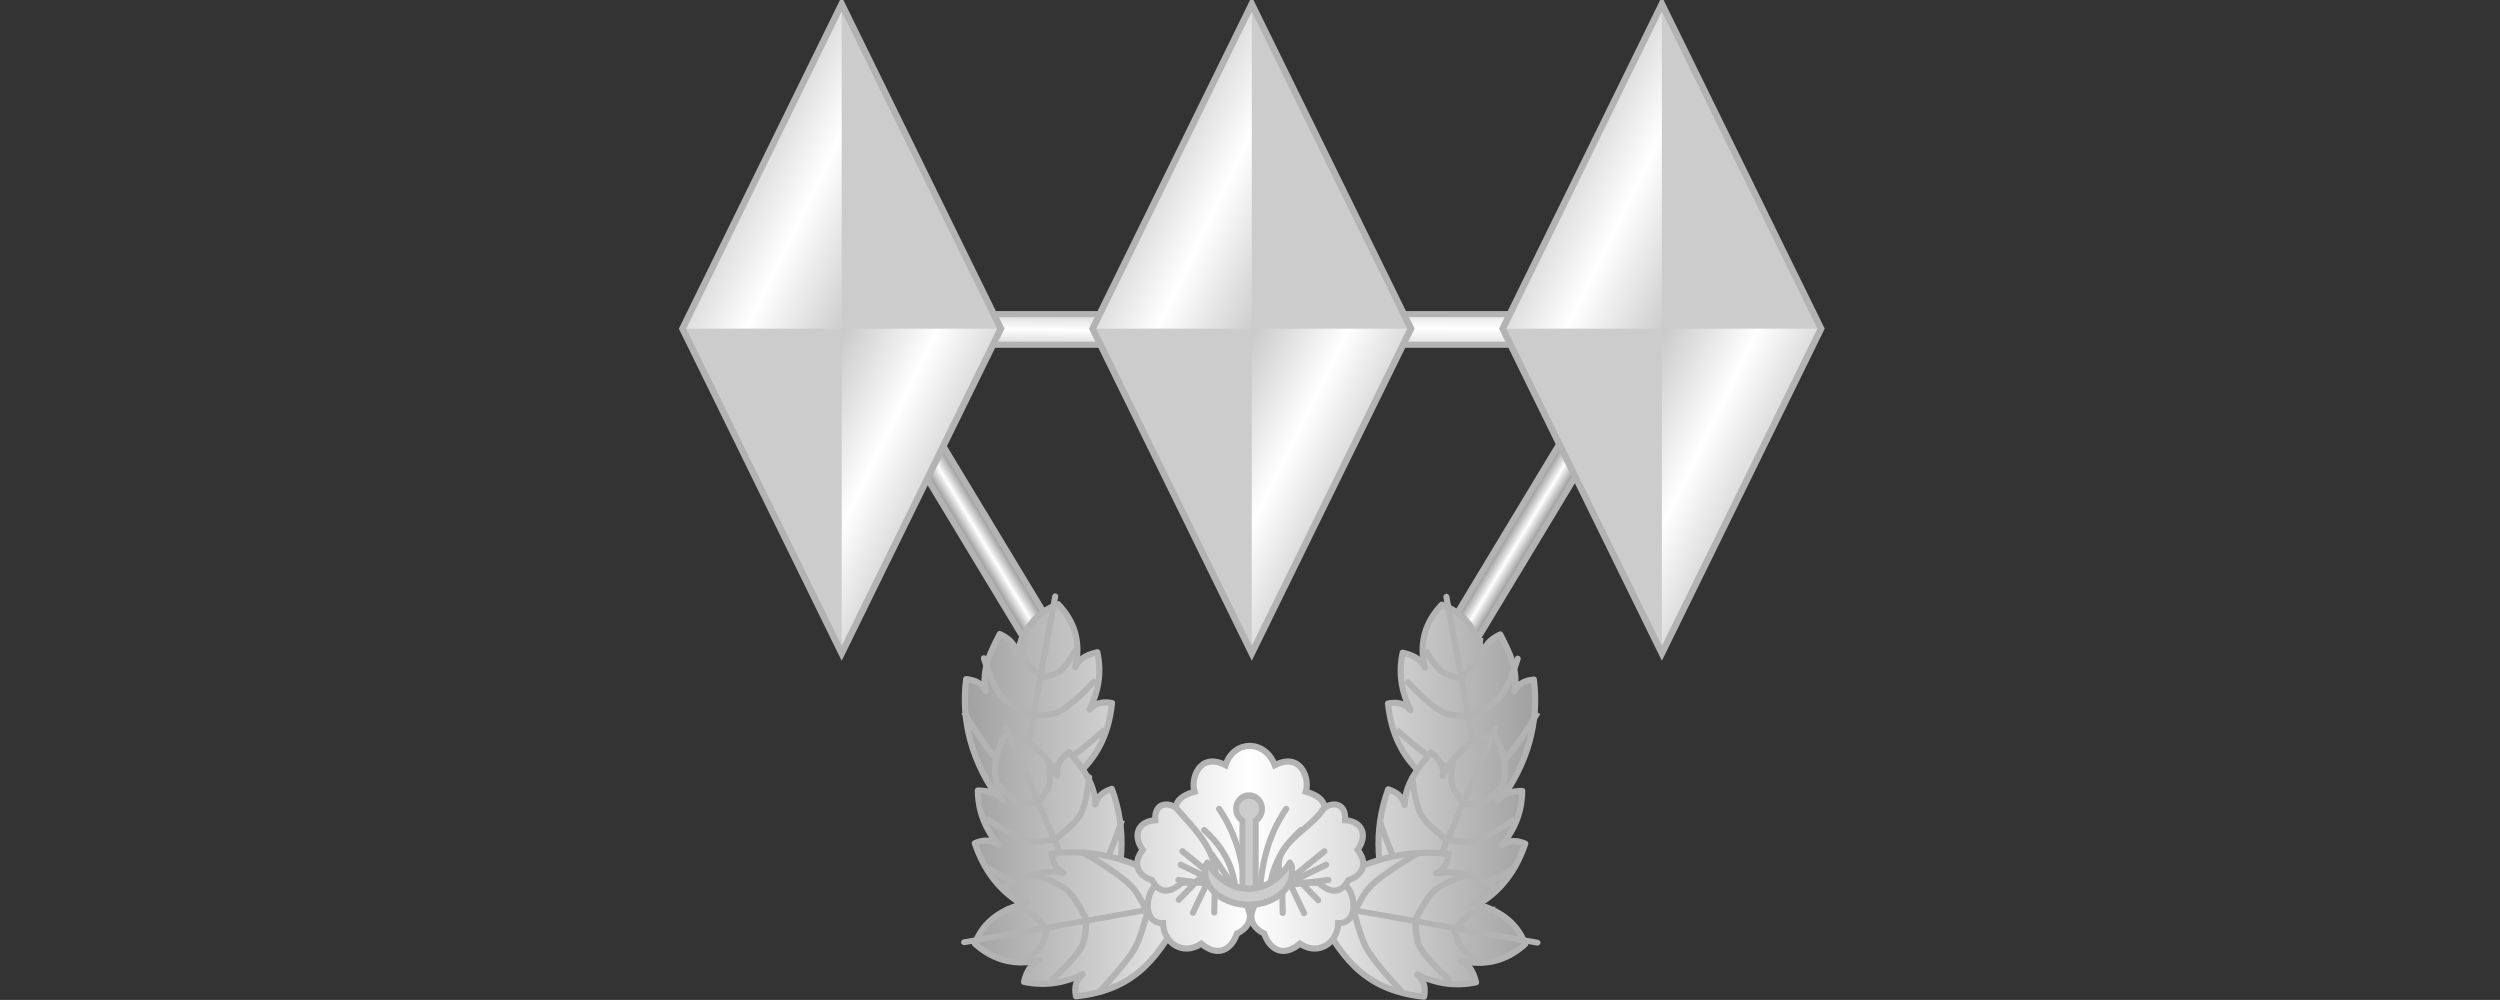 <?xml version="1.0" encoding="UTF-8" standalone="no"?>
<!-- Created with Inkscape (http://www.inkscape.org/) -->

<svg
   xmlns:dc="http://purl.org/dc/elements/1.1/"
   xmlns:cc="http://creativecommons.org/ns#"
   xmlns:rdf="http://www.w3.org/1999/02/22-rdf-syntax-ns#"
   xmlns:svg="http://www.w3.org/2000/svg"
   xmlns="http://www.w3.org/2000/svg"
   xmlns:xlink="http://www.w3.org/1999/xlink"
   xmlns:sodipodi="http://sodipodi.sourceforge.net/DTD/sodipodi-0.dtd"
   xmlns:inkscape="http://www.inkscape.org/namespaces/inkscape"
   width="108.064mm"
   height="43.222mm"
   viewBox="0 0 108.064 43.222"
   version="1.1"
   id="svg5946"
   sodipodi:docname="SouthKorea-Collar-OF-2.svg"
   inkscape:version="0.92.0 r15299">
  <rect x="0" y="0" width="108.064" height="43.222" fill="#333333" stroke="none"/>
  <defs
     id="defs5940">
    <linearGradient
       inkscape:collect="always"
       xlink:href="#linearGradient4116-4-3"
       id="linearGradient11091"
       gradientUnits="userSpaceOnUse"
       gradientTransform="translate(-0.532,-23.386)"
       x1="-262.153"
       y1="292.937"
       x2="-226.653"
       y2="292.842" />
    <linearGradient
       id="linearGradient4116-4-3">
      <stop
         id="stop4118-6-4"
         offset="0"
         style="stop-color: rgb(119, 119, 119); stop-opacity: 1;" />
      <stop
         id="stop4124-8-0"
         offset="0.5"
         style="stop-color: rgb(255, 255, 255); stop-opacity: 1;" />
      <stop
         id="stop4120-9-2"
         offset="1"
         style="stop-color: rgb(119, 119, 119); stop-opacity: 1;" />
    </linearGradient>
    <linearGradient
       inkscape:collect="always"
       xlink:href="#linearGradient4116-4-3"
       id="linearGradient7397"
       gradientUnits="userSpaceOnUse"
       gradientTransform="translate(-0.532,-23.386)"
       x1="-262.153"
       y1="292.937"
       x2="-226.653"
       y2="292.842" />
    <linearGradient
       inkscape:collect="always"
       xlink:href="#linearGradient4116-4-3"
       id="linearGradient7399"
       gradientUnits="userSpaceOnUse"
       gradientTransform="translate(-0.532,-23.386)"
       x1="-262.153"
       y1="292.937"
       x2="-226.653"
       y2="292.842" />
    <linearGradient
       inkscape:collect="always"
       xlink:href="#linearGradient4116-4-3"
       id="linearGradient7401"
       gradientUnits="userSpaceOnUse"
       gradientTransform="translate(-0.532,-23.386)"
       x1="-262.153"
       y1="292.937"
       x2="-226.653"
       y2="292.842" />
    <linearGradient
       inkscape:collect="always"
       xlink:href="#linearGradient4116-4-3"
       id="linearGradient7403"
       gradientUnits="userSpaceOnUse"
       gradientTransform="translate(-0.532,-23.386)"
       x1="-262.153"
       y1="292.937"
       x2="-226.653"
       y2="292.842" />
    <linearGradient
       inkscape:collect="always"
       xlink:href="#linearGradient4116-4-3"
       id="linearGradient7405"
       gradientUnits="userSpaceOnUse"
       gradientTransform="translate(-0.532,-23.386)"
       x1="-262.153"
       y1="292.937"
       x2="-226.653"
       y2="292.842" />
    <linearGradient
       inkscape:collect="always"
       xlink:href="#linearGradient4116-4-3"
       id="linearGradient7407"
       gradientUnits="userSpaceOnUse"
       gradientTransform="translate(-0.532,-23.386)"
       x1="-262.153"
       y1="292.937"
       x2="-226.653"
       y2="292.842" />
    <linearGradient
       inkscape:collect="always"
       xlink:href="#linearGradient4116-4-3"
       id="linearGradient7409"
       gradientUnits="userSpaceOnUse"
       gradientTransform="translate(-0.532,-23.386)"
       x1="-262.153"
       y1="292.937"
       x2="-226.653"
       y2="292.842" />
    <linearGradient
       inkscape:collect="always"
       xlink:href="#linearGradient4116-4-3"
       id="linearGradient7411"
       gradientUnits="userSpaceOnUse"
       gradientTransform="translate(-0.532,-23.386)"
       x1="-262.153"
       y1="292.937"
       x2="-226.653"
       y2="292.842" />
    <linearGradient
       inkscape:collect="always"
       xlink:href="#linearGradient4116-4-3"
       id="linearGradient7413"
       gradientUnits="userSpaceOnUse"
       gradientTransform="translate(-0.532,-23.386)"
       x1="-262.153"
       y1="292.937"
       x2="-226.653"
       y2="292.842" />
    <linearGradient
       inkscape:collect="always"
       xlink:href="#linearGradient4116-4-3"
       id="linearGradient7415"
       gradientUnits="userSpaceOnUse"
       gradientTransform="translate(-0.532,-23.386)"
       x1="-262.153"
       y1="292.937"
       x2="-226.653"
       y2="292.842" />
    <linearGradient
       inkscape:collect="always"
       xlink:href="#linearGradient4116-4-3"
       id="linearGradient7909-4"
       x1="-145.873"
       y1="72.696"
       x2="-145.855"
       y2="66.282"
       gradientUnits="userSpaceOnUse"
       gradientTransform="translate(259.783,-15.087)" />
    <linearGradient
       inkscape:collect="always"
       xlink:href="#linearGradient4116-4-3"
       id="linearGradient7909"
       x1="-145.906"
       y1="71.894"
       x2="-145.855"
       y2="67.184"
       gradientUnits="userSpaceOnUse"
       gradientTransform="translate(242.056,-15.087)" />
    <linearGradient
       gradientTransform="translate(214.363,-147.04)"
       inkscape:collect="always"
       xlink:href="#linearGradient4116-4-3"
       id="linearGradient8286-4"
       x1="-83.008"
       y1="139.166"
       x2="-81.502"
       y2="139.166"
       gradientUnits="userSpaceOnUse" />
    <linearGradient
       gradientTransform="translate(35.716,-39.172)"
       inkscape:collect="always"
       xlink:href="#linearGradient4116-4-3"
       id="linearGradient8286-1-1"
       x1="-83.008"
       y1="139.166"
       x2="-81.502"
       y2="139.166"
       gradientUnits="userSpaceOnUse" />
    <linearGradient
       inkscape:collect="always"
       xlink:href="#linearGradient4116-4-3"
       id="linearGradient6798"
       gradientUnits="userSpaceOnUse"
       x1="-52.66"
       y1="151.019"
       x2="-40.374"
       y2="125.364" />
    <linearGradient
       inkscape:collect="always"
       xlink:href="#linearGradient4116-4-3"
       id="linearGradient6800"
       gradientUnits="userSpaceOnUse"
       x1="-62.197"
       y1="156.986"
       x2="-50.66"
       y2="133.173" />
    <linearGradient
       inkscape:collect="always"
       xlink:href="#linearGradient4116-4-3"
       id="linearGradient4974"
       gradientUnits="userSpaceOnUse"
       x1="-52.66"
       y1="151.019"
       x2="-40.374"
       y2="125.364" />
    <linearGradient
       inkscape:collect="always"
       xlink:href="#linearGradient4116-4-3"
       id="linearGradient4976"
       gradientUnits="userSpaceOnUse"
       x1="-62.197"
       y1="156.986"
       x2="-50.66"
       y2="133.173" />
    <linearGradient
       inkscape:collect="always"
       xlink:href="#linearGradient4116-4-3"
       id="linearGradient4978"
       gradientUnits="userSpaceOnUse"
       x1="-52.66"
       y1="151.019"
       x2="-40.374"
       y2="125.364" />
    <linearGradient
       inkscape:collect="always"
       xlink:href="#linearGradient4116-4-3"
       id="linearGradient4980"
       gradientUnits="userSpaceOnUse"
       x1="-62.197"
       y1="156.986"
       x2="-50.66"
       y2="133.173" />
  </defs>
  <sodipodi:namedview
     id="base"
     pagecolor="#ffffff"
     bordercolor="#666666"
     borderopacity="1.0"
     inkscape:pageopacity="0.0"
     inkscape:pageshadow="2"
     inkscape:zoom="1.979899"
     inkscape:cx="70.315027"
     inkscape:cy="100.09763"
     inkscape:document-units="mm"
     inkscape:current-layer="layer1"
     showgrid="false"
     inkscape:window-width="1920"
     inkscape:window-height="1017"
     inkscape:window-x="-8"
     inkscape:window-y="-8"
     inkscape:window-maximized="1" />
  <g
     inkscape:label="Layer 1"
     inkscape:groupmode="layer"
     id="layer1"
     transform="translate(-50.289,-40.195)">
    <rect
       style="opacity:1;fill:url(#linearGradient7909-4);fill-opacity:1;stroke:#b3b3b3;stroke-width:0.265;stroke-linecap:round;stroke-linejoin:miter;stroke-miterlimit:4;stroke-dasharray:none;stroke-opacity:1;paint-order:normal"
       id="rect7901-4"
       width="17.727"
       height="1.323"
       x="104.388"
       y="53.774" />
    <rect
       style="opacity:1;fill:url(#linearGradient7909);fill-opacity:1;stroke:#b3b3b3;stroke-width:0.265;stroke-linecap:round;stroke-linejoin:miter;stroke-miterlimit:4;stroke-dasharray:none;stroke-opacity:1;paint-order:normal"
       id="rect7901"
       width="17.727"
       height="1.323"
       x="86.661"
       y="53.774" />
    <rect
       style="opacity:1;fill:url(#linearGradient8286-4);fill-opacity:1;stroke:#b3b3b3;stroke-width:0.265;stroke-linecap:round;stroke-linejoin:miter;stroke-miterlimit:4;stroke-dasharray:none;stroke-opacity:1;paint-order:normal"
       id="rect8278-1"
       width="1.323"
       height="15.875"
       x="131.447"
       y="-15.812"
       transform="rotate(31.115)" />
    <rect
       style="opacity:1;fill:url(#linearGradient8286-1-1);fill-opacity:1;stroke:#b3b3b3;stroke-width:0.265;stroke-linecap:round;stroke-linejoin:miter;stroke-miterlimit:4;stroke-dasharray:none;stroke-opacity:1;paint-order:normal"
       id="rect8278-6-1"
       width="1.323"
       height="15.875"
       x="-47.2"
       y="92.056"
       transform="matrix(-0.856,0.517,0.517,0.856,0,0)" />
    <g
       id="g8001"
       transform="matrix(0,-0.703,0.712,0,7.957,87.224)"
       style="stroke-width:0.402;stroke-miterlimit:4;stroke-dasharray:none">
      <g
         transform="translate(99.349,-5.568)"
         id="g7867"
         style="stroke-width:0.402;stroke-miterlimit:4;stroke-dasharray:none">
        <path
           style="fill:#cccccc;fill-opacity:1;stroke:none;stroke-width:0.402;stroke-linecap:butt;stroke-linejoin:miter;stroke-miterlimit:4;stroke-dasharray:none;stroke-opacity:1"
           d="m -52.66,131.356 -20,9.663 20,9.663 19.959,-9.663 z"
           id="path7830"
           inkscape:connector-curvature="0"
           sodipodi:nodetypes="ccccc" />
        <path
           style="fill:url(#linearGradient4974);fill-opacity:1;stroke:none;stroke-width:0.402;stroke-linecap:butt;stroke-linejoin:miter;stroke-miterlimit:4;stroke-dasharray:none;stroke-opacity:1"
           d="m -52.66,141.019 h 19.959 l -19.959,-9.663 z"
           id="path7832"
           inkscape:connector-curvature="0"
           sodipodi:nodetypes="cccc" />
        <path
           style="fill:url(#linearGradient4976);fill-opacity:1;stroke:none;stroke-width:0.402;stroke-linecap:butt;stroke-linejoin:miter;stroke-miterlimit:4;stroke-dasharray:none;stroke-opacity:1"
           d="m -52.66,150.682 10e-7,-9.663 h -19.959 z"
           id="path7834"
           inkscape:connector-curvature="0"
           sodipodi:nodetypes="cccc" />
        <path
           style="fill:none;fill-opacity:1;stroke:#b3b3b3;stroke-width:0.402;stroke-linecap:butt;stroke-linejoin:miter;stroke-miterlimit:4;stroke-dasharray:none;stroke-opacity:1"
           d="m -52.66,131.356 -19.959,9.663 19.959,9.663 19.959,-9.663 z"
           id="path7830-8"
           inkscape:connector-curvature="0"
           sodipodi:nodetypes="ccccc" />
      </g>
    </g>
    <g
       id="g8001-5"
       transform="matrix(0,-0.703,0.712,0,-9.77,87.224)"
       style="stroke-width:0.402;stroke-miterlimit:4;stroke-dasharray:none">
      <g
         transform="translate(99.349,-5.568)"
         id="g7867-9"
         style="stroke-width:0.402;stroke-miterlimit:4;stroke-dasharray:none">
        <path
           style="fill:#cccccc;fill-opacity:1;stroke:none;stroke-width:0.402;stroke-linecap:butt;stroke-linejoin:miter;stroke-miterlimit:4;stroke-dasharray:none;stroke-opacity:1"
           d="m -52.66,131.356 -20,9.663 20,9.663 19.959,-9.663 z"
           id="path7830-4"
           inkscape:connector-curvature="0"
           sodipodi:nodetypes="ccccc" />
        <path
           style="fill:url(#linearGradient4978);fill-opacity:1;stroke:none;stroke-width:0.402;stroke-linecap:butt;stroke-linejoin:miter;stroke-miterlimit:4;stroke-dasharray:none;stroke-opacity:1"
           d="m -52.66,141.019 h 19.959 l -19.959,-9.663 z"
           id="path7832-0"
           inkscape:connector-curvature="0"
           sodipodi:nodetypes="cccc" />
        <path
           style="fill:url(#linearGradient4980);fill-opacity:1;stroke:none;stroke-width:0.402;stroke-linecap:butt;stroke-linejoin:miter;stroke-miterlimit:4;stroke-dasharray:none;stroke-opacity:1"
           d="m -52.66,150.682 10e-7,-9.663 h -19.959 z"
           id="path7834-9"
           inkscape:connector-curvature="0"
           sodipodi:nodetypes="cccc" />
        <path
           style="fill:none;fill-opacity:1;stroke:#b3b3b3;stroke-width:0.402;stroke-linecap:butt;stroke-linejoin:miter;stroke-miterlimit:4;stroke-dasharray:none;stroke-opacity:1"
           d="m -52.66,131.356 -19.959,9.663 19.959,9.663 19.959,-9.663 z"
           id="path7830-8-9"
           inkscape:connector-curvature="0"
           sodipodi:nodetypes="ccccc" />
      </g>
    </g>
    <g
       id="g8001-5-9"
       transform="matrix(0,-0.703,0.712,0,25.684,87.224)"
       style="stroke-width:0.402;stroke-miterlimit:4;stroke-dasharray:none">
      <g
         transform="translate(99.349,-5.568)"
         id="g7867-9-1"
         style="stroke-width:0.402;stroke-miterlimit:4;stroke-dasharray:none">
        <path
           style="fill:#cccccc;fill-opacity:1;stroke:none;stroke-width:0.402;stroke-linecap:butt;stroke-linejoin:miter;stroke-miterlimit:4;stroke-dasharray:none;stroke-opacity:1"
           d="m -52.66,131.356 -20,9.663 20,9.663 19.959,-9.663 z"
           id="path7830-4-6"
           inkscape:connector-curvature="0"
           sodipodi:nodetypes="ccccc" />
        <path
           style="fill:url(#linearGradient6798);fill-opacity:1;stroke:none;stroke-width:0.402;stroke-linecap:butt;stroke-linejoin:miter;stroke-miterlimit:4;stroke-dasharray:none;stroke-opacity:1"
           d="m -52.66,141.019 h 19.959 l -19.959,-9.663 z"
           id="path7832-0-1"
           inkscape:connector-curvature="0"
           sodipodi:nodetypes="cccc" />
        <path
           style="fill:url(#linearGradient6800);fill-opacity:1;stroke:none;stroke-width:0.402;stroke-linecap:butt;stroke-linejoin:miter;stroke-miterlimit:4;stroke-dasharray:none;stroke-opacity:1"
           d="m -52.66,150.682 10e-7,-9.663 h -19.959 z"
           id="path7834-9-8"
           inkscape:connector-curvature="0"
           sodipodi:nodetypes="cccc" />
        <path
           style="fill:none;fill-opacity:1;stroke:#b3b3b3;stroke-width:0.402;stroke-linecap:butt;stroke-linejoin:miter;stroke-miterlimit:4;stroke-dasharray:none;stroke-opacity:1"
           d="m -52.66,131.356 -19.959,9.663 19.959,9.663 19.959,-9.663 z"
           id="path7830-8-9-0"
           inkscape:connector-curvature="0"
           sodipodi:nodetypes="ccccc" />
      </g>
    </g>
    <g
       id="g9380-9"
       transform="translate(349.257,-194.472)"
       style="stroke-width:0.265;stroke-miterlimit:4;stroke-dasharray:none">
      <path
         style="fill:url(#linearGradient7397);fill-opacity:1;fill-rule:evenodd;stroke:#b3b3b3;stroke-width:0.265;stroke-linecap:round;stroke-linejoin:round;stroke-miterlimit:4;stroke-dasharray:none;stroke-opacity:1"
         d="m -234.174,269.363 c 1.258,-1.708 1.74,-3.484 1.509,-5.322 -0.326,0.041 -0.639,0.119 -0.849,0.512 0.196,-0.915 -0.208,-1.688 -0.605,-2.462 -0.389,0.186 -0.694,0.435 -0.725,0.89 -0.265,-1.025 -0.795,-1.814 -1.801,-2.179 -0.777,0.818 -0.972,1.734 -0.734,2.724 -0.132,-0.315 -0.445,-0.534 -0.958,-0.647 -0.203,0.94 -0.027,1.746 0.341,2.485 -0.254,-0.301 -0.591,-0.365 -0.976,-0.288 0.289,2.722 2.032,3.592 3.724,4.527"
         id="path7919-5-9-6-3-5-25-09-5"
         inkscape:connector-curvature="0"
         sodipodi:nodetypes="ccccccccccc" />
      <g
         style="fill:#cccccc;fill-opacity:1;stroke:#b3b3b3;stroke-width:0.242;stroke-miterlimit:4;stroke-dasharray:none;stroke-opacity:1"
         transform="matrix(0,1.08,-1.104,0,0.449,-78.576)"
         id="g8074-0-8-2-8-1-5">
        <g
           id="g7917-4-7-2-8-5-1-5-5"
           transform="matrix(0.111,0.308,0.327,-0.105,51.909,128.244)"
           style="fill:#cccccc;fill-opacity:1;stroke:#b3b3b3;stroke-width:0.722;stroke-miterlimit:4;stroke-dasharray:none;stroke-opacity:1">
          <path
             style="fill:#cccccc;fill-opacity:1;fill-rule:evenodd;stroke:#b3b3b3;stroke-width:0.722;stroke-linecap:round;stroke-linejoin:round;stroke-miterlimit:4;stroke-dasharray:none;stroke-opacity:1"
             d="m 496.071,632.898 3.304,23.605"
             id="path7921-0-8-2-0-11-6-7-7"
             inkscape:connector-curvature="0"
             sodipodi:nodetypes="cc" />
          <path
             style="fill:none;fill-opacity:1;fill-rule:evenodd;stroke:#b3b3b3;stroke-width:0.722;stroke-linecap:round;stroke-linejoin:round;stroke-miterlimit:4;stroke-dasharray:none;stroke-opacity:1"
             d="m 503.641,640.777 c 0,0 -1.552,3.452 -2.949,4.711 -0.771,0.695 -2.811,1.401 -2.811,1.401"
             id="path7925-1-9-4-1-8-1-9-9"
             inkscape:connector-curvature="0"
             sodipodi:nodetypes="cac" />
          <path
             style="fill:none;fill-opacity:1;fill-rule:evenodd;stroke:#b3b3b3;stroke-width:0.722;stroke-linecap:round;stroke-linejoin:round;stroke-miterlimit:4;stroke-dasharray:none;stroke-opacity:1"
             d="m 490.259,642.441 c 0,0 2.024,2.744 3.51,3.552 1.212,0.659 4.113,0.896 4.113,0.896"
             id="path7929-9-9-02-3-8-17-8-9"
             inkscape:connector-curvature="0"
             sodipodi:nodetypes="cac" />
        </g>
        <path
           style="fill:none;fill-opacity:1;stroke:#b3b3b3;stroke-width:0.242;stroke-linecap:butt;stroke-linejoin:miter;stroke-miterlimit:4;stroke-dasharray:none;stroke-opacity:1"
           d="m 315.574,213.258 c 0,0 0.672,0.018 0.957,0.172 0.273,0.147 0.641,0.674 0.641,0.674 0,0 -0.108,0.469 -0.25,0.654 -0.222,0.289 -0.885,0.643 -0.885,0.643"
           id="path8063-3-2-5-7-5-3"
           inkscape:connector-curvature="0"
           sodipodi:nodetypes="cacac" />
        <path
           style="fill:none;fill-opacity:1;stroke:#b3b3b3;stroke-width:0.242;stroke-linecap:butt;stroke-linejoin:miter;stroke-miterlimit:4;stroke-dasharray:none;stroke-opacity:1"
           d="m 319.25,216.523 c 0,0 1.024,-1.086 1.375,-1.734 0.235,-0.435 0.469,-1.406 0.469,-1.406 0,0 -0.318,-0.716 -0.578,-1 -0.538,-0.587 -1.957,-1.372 -1.957,-1.372"
           id="path8065-9-9-5-9-2-2"
           inkscape:connector-curvature="0"
           sodipodi:nodetypes="cacac" />
      </g>
      <path
         style="fill:url(#linearGradient7399);fill-opacity:1;fill-rule:evenodd;stroke:#b3b3b3;stroke-width:0.265;stroke-linecap:round;stroke-linejoin:round;stroke-miterlimit:4;stroke-dasharray:none;stroke-opacity:1"
         d="m -238.673,274.3 c -0.849,-1.934 -0.924,-3.77 -0.29,-5.515 0.309,0.109 0.598,0.252 0.715,0.68 0.012,-0.935 0.578,-1.603 1.137,-2.274 0.338,0.264 0.581,0.572 0.51,1.023 0.487,-0.944 1.179,-1.602 2.242,-1.745 0.577,0.963 0.563,1.899 0.111,2.815 0.199,-0.279 0.553,-0.426 1.079,-0.428 -0.011,0.961 -0.361,1.711 -0.885,2.353 0.315,-0.24 0.658,-0.231 1.017,-0.074 -0.887,2.596 -2.782,3.074 -4.641,3.627"
         id="path7919-5-9-4-3-3-3-9-3"
         inkscape:connector-curvature="0"
         sodipodi:nodetypes="ccccccccccc" />
      <g
         style="fill:#cccccc;fill-opacity:1;stroke:#b3b3b3;stroke-width:0.242;stroke-miterlimit:4;stroke-dasharray:none;stroke-opacity:1"
         transform="matrix(-0.24,1.054,1.078,0.235,-390.299,-115.172)"
         id="g8074-3-2-1-1-6-6">
        <g
           id="g7917-4-7-9-8-0-2-4-4"
           transform="matrix(0.111,0.308,0.327,-0.105,51.909,128.244)"
           style="fill:#cccccc;fill-opacity:1;stroke:#b3b3b3;stroke-width:0.722;stroke-miterlimit:4;stroke-dasharray:none;stroke-opacity:1">
          <path
             style="fill:#cccccc;fill-opacity:1;fill-rule:evenodd;stroke:#b3b3b3;stroke-width:0.722;stroke-linecap:round;stroke-linejoin:round;stroke-miterlimit:4;stroke-dasharray:none;stroke-opacity:1"
             d="m 496.071,632.898 3.304,23.605"
             id="path7921-0-8-7-8-2-8-5-4"
             inkscape:connector-curvature="0"
             sodipodi:nodetypes="cc" />
          <path
             style="fill:none;fill-opacity:1;fill-rule:evenodd;stroke:#b3b3b3;stroke-width:0.722;stroke-linecap:round;stroke-linejoin:round;stroke-miterlimit:4;stroke-dasharray:none;stroke-opacity:1"
             d="m 503.581,640.915 c 0,0 -1.527,3.35 -2.888,4.572 -0.772,0.693 -2.811,1.401 -2.811,1.401"
             id="path7925-1-9-0-4-8-40-1-4"
             inkscape:connector-curvature="0"
             sodipodi:nodetypes="cac" />
          <path
             style="fill:none;fill-opacity:1;fill-rule:evenodd;stroke:#b3b3b3;stroke-width:0.722;stroke-linecap:round;stroke-linejoin:round;stroke-miterlimit:4;stroke-dasharray:none;stroke-opacity:1"
             d="m 490.569,642.875 c 0,0 1.865,2.407 3.2,3.117 1.219,0.648 4.113,0.896 4.113,0.896"
             id="path7929-9-9-0-0-5-9-9-5"
             inkscape:connector-curvature="0"
             sodipodi:nodetypes="cac" />
        </g>
        <path
           style="fill:none;fill-opacity:1;stroke:#b3b3b3;stroke-width:0.242;stroke-linecap:butt;stroke-linejoin:miter;stroke-miterlimit:4;stroke-dasharray:none;stroke-opacity:1"
           d="m 315.574,213.258 c 0,0 0.67,0.022 0.957,0.172 0.268,0.14 0.641,0.641 0.641,0.641 0,0 -0.103,0.493 -0.25,0.688 -0.219,0.291 -0.885,0.643 -0.885,0.643"
           id="path8063-1-2-2-4-0-1"
           inkscape:connector-curvature="0"
           sodipodi:nodetypes="cacac" />
        <path
           style="fill:none;fill-opacity:1;stroke:#b3b3b3;stroke-width:0.242;stroke-linecap:butt;stroke-linejoin:miter;stroke-miterlimit:4;stroke-dasharray:none;stroke-opacity:1"
           d="m 319.25,216.523 c 0,0 1.024,-1.086 1.375,-1.734 0.235,-0.435 0.469,-1.406 0.469,-1.406 0,0 -0.319,-0.715 -0.578,-1 -0.547,-0.603 -1.984,-1.422 -1.984,-1.422"
           id="path8065-6-3-2-8-2-6"
           inkscape:connector-curvature="0"
           sodipodi:nodetypes="cacac" />
      </g>
      <path
         style="fill:url(#linearGradient7401);fill-opacity:1;fill-rule:evenodd;stroke:#b3b3b3;stroke-width:0.265;stroke-linecap:round;stroke-linejoin:round;stroke-miterlimit:4;stroke-dasharray:none;stroke-opacity:1"
         d="m -241.798,273.059 c 1.747,-1.23 3.563,-1.702 5.443,-1.475 -0.042,0.319 -0.122,0.625 -0.523,0.831 0.936,-0.192 1.726,0.204 2.518,0.591 -0.19,0.38 -0.444,0.679 -0.91,0.709 1.048,0.259 1.856,0.777 2.229,1.761 -0.836,0.76 -1.774,0.95 -2.786,0.717 0.322,0.129 0.546,0.435 0.661,0.937 -0.962,0.199 -1.786,0.027 -2.541,-0.333 0.308,0.249 0.373,0.578 0.295,0.955 -2.784,-0.283 -3.674,-1.987 -4.629,-3.642"
         id="path7919-5-9-61-5-5-4-7"
         inkscape:connector-curvature="0"
         sodipodi:nodetypes="ccccccccccc" />
      <path
         style="fill:url(#linearGradient7403);fill-opacity:1;fill-rule:evenodd;stroke:#b3b3b3;stroke-width:0.265;stroke-linecap:round;stroke-linejoin:round;stroke-miterlimit:4;stroke-dasharray:none;stroke-opacity:1"
         d="m -255.697,269.344 c -1.258,-1.708 -1.74,-3.484 -1.509,-5.322 0.326,0.041 0.639,0.119 0.849,0.512 -0.196,-0.915 0.208,-1.688 0.605,-2.462 0.389,0.186 0.694,0.435 0.725,0.89 0.265,-1.025 0.795,-1.814 1.801,-2.179 0.777,0.818 0.972,1.734 0.734,2.724 0.132,-0.315 0.445,-0.534 0.958,-0.647 0.203,0.94 0.027,1.746 -0.341,2.485 0.254,-0.301 0.591,-0.365 0.976,-0.288 -0.289,2.722 -2.032,3.592 -3.724,4.527"
         id="path7919-5-9-6-0-2-3-3"
         inkscape:connector-curvature="0"
         sodipodi:nodetypes="ccccccccccc" />
      <g
         style="fill:#cccccc;fill-opacity:1;stroke:#b3b3b3;stroke-width:0.242;stroke-miterlimit:4;stroke-dasharray:none;stroke-opacity:1"
         transform="matrix(0,1.08,1.104,0,-490.252,-78.595)"
         id="g8074-0-1-7-6-6">
        <g
           id="g7917-4-7-2-7-0-7-1"
           transform="matrix(0.111,0.308,0.327,-0.105,51.909,128.244)"
           style="fill:#cccccc;fill-opacity:1;stroke:#b3b3b3;stroke-width:0.722;stroke-miterlimit:4;stroke-dasharray:none;stroke-opacity:1">
          <path
             style="fill:#cccccc;fill-opacity:1;fill-rule:evenodd;stroke:#b3b3b3;stroke-width:0.722;stroke-linecap:round;stroke-linejoin:round;stroke-miterlimit:4;stroke-dasharray:none;stroke-opacity:1"
             d="m 496.071,632.898 3.304,23.605"
             id="path7921-0-8-2-5-0-7-2"
             inkscape:connector-curvature="0"
             sodipodi:nodetypes="cc" />
          <path
             style="fill:none;fill-opacity:1;fill-rule:evenodd;stroke:#b3b3b3;stroke-width:0.722;stroke-linecap:round;stroke-linejoin:round;stroke-miterlimit:4;stroke-dasharray:none;stroke-opacity:1"
             d="m 503.641,640.777 c 0,0 -1.552,3.452 -2.949,4.711 -0.771,0.695 -2.811,1.401 -2.811,1.401"
             id="path7925-1-9-4-0-8-9-5"
             inkscape:connector-curvature="0"
             sodipodi:nodetypes="cac" />
          <path
             style="fill:none;fill-opacity:1;fill-rule:evenodd;stroke:#b3b3b3;stroke-width:0.722;stroke-linecap:round;stroke-linejoin:round;stroke-miterlimit:4;stroke-dasharray:none;stroke-opacity:1"
             d="m 490.259,642.441 c 0,0 2.024,2.744 3.51,3.552 1.212,0.659 4.113,0.896 4.113,0.896"
             id="path7929-9-9-02-55-3-4-6"
             inkscape:connector-curvature="0"
             sodipodi:nodetypes="cac" />
        </g>
        <path
           style="fill:none;fill-opacity:1;stroke:#b3b3b3;stroke-width:0.242;stroke-linecap:butt;stroke-linejoin:miter;stroke-miterlimit:4;stroke-dasharray:none;stroke-opacity:1"
           d="m 315.574,213.258 c 0,0 0.672,0.018 0.957,0.172 0.273,0.147 0.641,0.674 0.641,0.674 0,0 -0.108,0.469 -0.25,0.654 -0.222,0.289 -0.885,0.643 -0.885,0.643"
           id="path8063-3-6-7-4-2"
           inkscape:connector-curvature="0"
           sodipodi:nodetypes="cacac" />
        <path
           style="fill:none;fill-opacity:1;stroke:#b3b3b3;stroke-width:0.242;stroke-linecap:butt;stroke-linejoin:miter;stroke-miterlimit:4;stroke-dasharray:none;stroke-opacity:1"
           d="m 319.25,216.523 c 0,0 1.024,-1.086 1.375,-1.734 0.235,-0.435 0.469,-1.406 0.469,-1.406 0,0 -0.318,-0.716 -0.578,-1 -0.538,-0.587 -1.957,-1.372 -1.957,-1.372"
           id="path8065-9-19-0-9-8"
           inkscape:connector-curvature="0"
           sodipodi:nodetypes="cacac" />
      </g>
      <path
         style="fill:url(#linearGradient7405);fill-opacity:1;fill-rule:evenodd;stroke:#b3b3b3;stroke-width:0.265;stroke-linecap:round;stroke-linejoin:round;stroke-miterlimit:4;stroke-dasharray:none;stroke-opacity:1"
         d="m -251.197,274.281 c 0.849,-1.934 0.924,-3.77 0.29,-5.515 -0.309,0.109 -0.598,0.252 -0.715,0.68 -0.012,-0.935 -0.578,-1.603 -1.137,-2.274 -0.338,0.264 -0.581,0.572 -0.51,1.023 -0.487,-0.944 -1.179,-1.602 -2.242,-1.745 -0.577,0.964 -0.563,1.899 -0.111,2.815 -0.199,-0.279 -0.553,-0.426 -1.079,-0.428 0.011,0.961 0.362,1.711 0.885,2.353 -0.315,-0.24 -0.658,-0.231 -1.017,-0.074 0.887,2.596 2.782,3.074 4.641,3.627"
         id="path7919-5-9-4-01-5-7-8"
         inkscape:connector-curvature="0"
         sodipodi:nodetypes="ccccccccccc" />
      <g
         style="fill:#cccccc;fill-opacity:1;stroke:#b3b3b3;stroke-width:0.242;stroke-miterlimit:4;stroke-dasharray:none;stroke-opacity:1"
         transform="matrix(0.24,1.054,-1.078,0.235,-99.505,-115.19)"
         id="g8074-3-6-1-2-2">
        <g
           id="g7917-4-7-9-7-5-6-2"
           transform="matrix(0.111,0.308,0.327,-0.105,51.909,128.244)"
           style="fill:#cccccc;fill-opacity:1;stroke:#b3b3b3;stroke-width:0.722;stroke-miterlimit:4;stroke-dasharray:none;stroke-opacity:1">
          <path
             style="fill:#cccccc;fill-opacity:1;fill-rule:evenodd;stroke:#b3b3b3;stroke-width:0.722;stroke-linecap:round;stroke-linejoin:round;stroke-miterlimit:4;stroke-dasharray:none;stroke-opacity:1"
             d="m 496.071,632.898 3.304,23.605"
             id="path7921-0-8-7-5-3-5-1"
             inkscape:connector-curvature="0"
             sodipodi:nodetypes="cc" />
          <path
             style="fill:none;fill-opacity:1;fill-rule:evenodd;stroke:#b3b3b3;stroke-width:0.722;stroke-linecap:round;stroke-linejoin:round;stroke-miterlimit:4;stroke-dasharray:none;stroke-opacity:1"
             d="m 503.581,640.915 c 0,0 -1.527,3.35 -2.888,4.572 -0.772,0.693 -2.811,1.401 -2.811,1.401"
             id="path7925-1-9-0-3-5-9-3"
             inkscape:connector-curvature="0"
             sodipodi:nodetypes="cac" />
          <path
             style="fill:none;fill-opacity:1;fill-rule:evenodd;stroke:#b3b3b3;stroke-width:0.722;stroke-linecap:round;stroke-linejoin:round;stroke-miterlimit:4;stroke-dasharray:none;stroke-opacity:1"
             d="m 490.569,642.875 c 0,0 1.865,2.407 3.2,3.117 1.219,0.648 4.113,0.896 4.113,0.896"
             id="path7929-9-9-0-8-2-4-9"
             inkscape:connector-curvature="0"
             sodipodi:nodetypes="cac" />
        </g>
        <path
           style="fill:none;fill-opacity:1;stroke:#b3b3b3;stroke-width:0.242;stroke-linecap:butt;stroke-linejoin:miter;stroke-miterlimit:4;stroke-dasharray:none;stroke-opacity:1"
           d="m 315.574,213.258 c 0,0 0.67,0.022 0.957,0.172 0.268,0.14 0.641,0.641 0.641,0.641 0,0 -0.103,0.493 -0.25,0.688 -0.219,0.291 -0.885,0.643 -0.885,0.643"
           id="path8063-1-0-9-9-7"
           inkscape:connector-curvature="0"
           sodipodi:nodetypes="cacac" />
        <path
           style="fill:none;fill-opacity:1;stroke:#b3b3b3;stroke-width:0.242;stroke-linecap:butt;stroke-linejoin:miter;stroke-miterlimit:4;stroke-dasharray:none;stroke-opacity:1"
           d="m 319.25,216.523 c 0,0 1.024,-1.086 1.375,-1.734 0.235,-0.435 0.469,-1.406 0.469,-1.406 0,0 -0.319,-0.715 -0.578,-1 -0.547,-0.603 -1.984,-1.422 -1.984,-1.422"
           id="path8065-6-4-5-5-2"
           inkscape:connector-curvature="0"
           sodipodi:nodetypes="cacac" />
      </g>
      <path
         style="fill:url(#linearGradient7407);fill-opacity:1;fill-rule:evenodd;stroke:#b3b3b3;stroke-width:0.265;stroke-linecap:round;stroke-linejoin:round;stroke-miterlimit:4;stroke-dasharray:none;stroke-opacity:1"
         d="m -248.072,273.04 c -1.747,-1.23 -3.563,-1.702 -5.443,-1.475 0.042,0.319 0.122,0.625 0.523,0.831 -0.936,-0.192 -1.726,0.204 -2.518,0.591 0.19,0.38 0.444,0.679 0.91,0.709 -1.048,0.259 -1.856,0.777 -2.229,1.761 0.836,0.76 1.774,0.95 2.786,0.717 -0.322,0.129 -0.546,0.435 -0.661,0.937 0.962,0.199 1.786,0.027 2.541,-0.333 -0.308,0.249 -0.373,0.578 -0.295,0.955 2.784,-0.283 3.674,-1.987 4.629,-3.642"
         id="path7919-5-9-0-6-1-3"
         inkscape:connector-curvature="0"
         sodipodi:nodetypes="ccccccccccc" />
      <path
         style="fill:url(#linearGradient7409);fill-opacity:1;fill-rule:evenodd;stroke:#b3b3b3;stroke-width:0.265;stroke-linecap:butt;stroke-linejoin:miter;stroke-miterlimit:4;stroke-dasharray:none;stroke-opacity:1"
         d="m -243.502,272.463 c 0.453,-1.137 3.111,-2.967 0.978,-3.577 0.177,-0.512 -0.183,-1.739 -1.34,-1.143 -0.432,-1.133 -1.788,-1.088 -2.127,0 -1.158,-0.596 -1.517,0.631 -1.34,1.143 -2.133,0.61 0.525,2.44 0.978,3.577 1.146,1.095 2.092,1.069 2.852,0 z"
         id="path7545-7-6-98-7-49-5"
         inkscape:connector-curvature="0"
         sodipodi:nodetypes="ccccccc" />
      <g
         style="fill:#cccccc;fill-opacity:1;stroke:#b3b3b3;stroke-width:0.242;stroke-miterlimit:4;stroke-dasharray:none;stroke-opacity:1"
         transform="matrix(1.104,0,0,1.08,-603.866,43.65)"
         id="g8074-7-0-9-1">
        <g
           id="g7917-4-7-8-1-6-7"
           transform="matrix(0.111,0.308,0.327,-0.105,51.909,128.244)"
           style="fill:#cccccc;fill-opacity:1;stroke:#b3b3b3;stroke-width:0.722;stroke-miterlimit:4;stroke-dasharray:none;stroke-opacity:1">
          <path
             style="fill:#cccccc;fill-opacity:1;fill-rule:evenodd;stroke:#b3b3b3;stroke-width:0.722;stroke-linecap:round;stroke-linejoin:round;stroke-miterlimit:4;stroke-dasharray:none;stroke-opacity:1"
             d="m 496.071,632.898 3.304,23.605"
             id="path7921-0-8-86-4-1-2"
             inkscape:connector-curvature="0"
             sodipodi:nodetypes="cc" />
          <path
             style="fill:none;fill-opacity:1;fill-rule:evenodd;stroke:#b3b3b3;stroke-width:0.722;stroke-linecap:round;stroke-linejoin:round;stroke-miterlimit:4;stroke-dasharray:none;stroke-opacity:1"
             d="m 503.581,640.915 c 0,0 -1.527,3.35 -2.888,4.572 -0.772,0.693 -2.811,1.401 -2.811,1.401"
             id="path7925-1-9-1-1-03-5"
             inkscape:connector-curvature="0"
             sodipodi:nodetypes="cac" />
          <path
             style="fill:none;fill-opacity:1;fill-rule:evenodd;stroke:#b3b3b3;stroke-width:0.722;stroke-linecap:round;stroke-linejoin:round;stroke-miterlimit:4;stroke-dasharray:none;stroke-opacity:1"
             d="m 490.569,642.875 c 0,0 1.865,2.407 3.2,3.117 1.219,0.648 4.113,0.896 4.113,0.896"
             id="path7929-9-9-22-3-2-1"
             inkscape:connector-curvature="0"
             sodipodi:nodetypes="cac" />
        </g>
        <path
           style="fill:none;fill-opacity:1;stroke:#b3b3b3;stroke-width:0.242;stroke-linecap:butt;stroke-linejoin:miter;stroke-miterlimit:4;stroke-dasharray:none;stroke-opacity:1"
           d="m 315.574,213.258 c 0,0 0.67,0.022 0.957,0.172 0.268,0.14 0.641,0.641 0.641,0.641 0,0 -0.103,0.493 -0.25,0.688 -0.219,0.291 -0.885,0.643 -0.885,0.643"
           id="path8063-47-5-5-5"
           inkscape:connector-curvature="0"
           sodipodi:nodetypes="cacac" />
        <path
           style="fill:none;fill-opacity:1;stroke:#b3b3b3;stroke-width:0.242;stroke-linecap:butt;stroke-linejoin:miter;stroke-miterlimit:4;stroke-dasharray:none;stroke-opacity:1"
           d="m 319.25,216.523 c 0,0 1.024,-1.086 1.375,-1.734 0.235,-0.435 0.469,-1.406 0.469,-1.406 0,0 -0.319,-0.715 -0.578,-1 -0.547,-0.603 -1.984,-1.422 -1.984,-1.422"
           id="path8065-4-9-8-2"
           inkscape:connector-curvature="0"
           sodipodi:nodetypes="cacac" />
      </g>
      <path
         sodipodi:nodetypes="ccccccc"
         inkscape:connector-curvature="0"
         id="path7551-6-7-9-5-0-8"
         d="m -248.805,272.859 c -0.622,0.064 -0.881,1.745 0.108,1.71 0.022,0.848 0.849,1.434 1.657,0.889 0.748,0.631 1.322,0.218 1.539,-0.431 0.951,-0.497 0.455,-1.218 0.191,-1.554 l -1.237,-1.815 z"
         style="fill:url(#linearGradient7411);fill-opacity:1;fill-rule:evenodd;stroke:#b3b3b3;stroke-width:0.265;stroke-linecap:butt;stroke-linejoin:miter;stroke-miterlimit:4;stroke-dasharray:none;stroke-opacity:1" />
      <path
         style="fill:url(#linearGradient7413);fill-opacity:1;fill-rule:evenodd;stroke:#b3b3b3;stroke-width:0.265;stroke-linecap:butt;stroke-linejoin:miter;stroke-miterlimit:4;stroke-dasharray:none;stroke-opacity:1"
         d="m -248.089,269.642 c -0.26,-0.292 -0.997,-0.366 -0.942,0.479 -0.7,0.041 -1.014,0.604 -0.543,1.281 -0.501,0.657 -0.145,1.137 0.396,1.306 0.436,0.801 1.018,0.357 1.288,0.123 l 1.467,-0.037 c 0.097,-1.335 -0.842,-2.219 -1.666,-3.152 z"
         id="path7549-8-9-5-4-8-2"
         inkscape:connector-curvature="0"
         sodipodi:nodetypes="ccccccc" />
      <g
         style="fill:#cccccc;fill-opacity:1;stroke:#b3b3b3;stroke-width:0.242;stroke-miterlimit:4;stroke-dasharray:none;stroke-opacity:1"
         transform="matrix(-1.104,0,0,1.08,114.062,43.668)"
         id="g8074-5-2-9-6-9">
        <g
           id="g7917-4-7-0-1-7-5-1"
           transform="matrix(0.111,0.308,0.327,-0.105,51.909,128.244)"
           style="fill:#cccccc;fill-opacity:1;stroke:#b3b3b3;stroke-width:0.722;stroke-miterlimit:4;stroke-dasharray:none;stroke-opacity:1">
          <path
             style="fill:#cccccc;fill-opacity:1;fill-rule:evenodd;stroke:#b3b3b3;stroke-width:0.722;stroke-linecap:round;stroke-linejoin:round;stroke-miterlimit:4;stroke-dasharray:none;stroke-opacity:1"
             d="m 496.071,632.898 3.304,23.605"
             id="path7921-0-8-8-1-5-9-5"
             inkscape:connector-curvature="0"
             sodipodi:nodetypes="cc" />
          <path
             style="fill:none;fill-opacity:1;fill-rule:evenodd;stroke:#b3b3b3;stroke-width:0.722;stroke-linecap:round;stroke-linejoin:round;stroke-miterlimit:4;stroke-dasharray:none;stroke-opacity:1"
             d="m 503.581,640.915 c 0,0 -1.527,3.35 -2.888,4.572 -0.772,0.693 -2.811,1.401 -2.811,1.401"
             id="path7925-1-9-5-0-0-5-3"
             inkscape:connector-curvature="0"
             sodipodi:nodetypes="cac" />
          <path
             style="fill:none;fill-opacity:1;fill-rule:evenodd;stroke:#b3b3b3;stroke-width:0.722;stroke-linecap:round;stroke-linejoin:round;stroke-miterlimit:4;stroke-dasharray:none;stroke-opacity:1"
             d="m 490.569,642.875 c 0,0 1.865,2.407 3.2,3.117 1.219,0.648 4.113,0.896 4.113,0.896"
             id="path7929-9-9-8-78-8-5-2"
             inkscape:connector-curvature="0"
             sodipodi:nodetypes="cac" />
        </g>
        <path
           style="fill:none;fill-opacity:1;stroke:#b3b3b3;stroke-width:0.242;stroke-linecap:butt;stroke-linejoin:miter;stroke-miterlimit:4;stroke-dasharray:none;stroke-opacity:1"
           d="m 315.574,213.258 c 0,0 0.67,0.022 0.957,0.172 0.268,0.14 0.641,0.641 0.641,0.641 0,0 -0.103,0.493 -0.25,0.688 -0.219,0.291 -0.885,0.643 -0.885,0.643"
           id="path8063-4-35-7-5-1"
           inkscape:connector-curvature="0"
           sodipodi:nodetypes="cacac" />
        <path
           style="fill:none;fill-opacity:1;stroke:#b3b3b3;stroke-width:0.242;stroke-linecap:butt;stroke-linejoin:miter;stroke-miterlimit:4;stroke-dasharray:none;stroke-opacity:1"
           d="m 319.25,216.523 c 0,0 1.024,-1.086 1.375,-1.734 0.235,-0.435 0.469,-1.406 0.469,-1.406 0,0 -0.319,-0.715 -0.578,-1 -0.547,-0.603 -1.984,-1.422 -1.984,-1.422"
           id="path8065-1-7-8-93-8"
           inkscape:connector-curvature="0"
           sodipodi:nodetypes="cacac" />
      </g>
      <path
         style="fill:url(#linearGradient7415);fill-opacity:1;fill-rule:evenodd;stroke:#b3b3b3;stroke-width:0.265;stroke-linecap:butt;stroke-linejoin:miter;stroke-miterlimit:4;stroke-dasharray:none;stroke-opacity:1"
         d="m -241.014,272.859 c 0.622,0.064 0.881,1.745 -0.108,1.71 -0.022,0.848 -0.849,1.434 -1.657,0.889 -0.748,0.631 -1.322,0.218 -1.539,-0.431 -0.951,-0.497 -0.455,-1.218 -0.191,-1.554 l 1.237,-1.815 z"
         id="path7555-8-3-9-6-9-6"
         inkscape:connector-curvature="0"
         sodipodi:nodetypes="ccccccc" />
      <path
         sodipodi:nodetypes="ccccccc"
         inkscape:connector-curvature="0"
         id="path7553-4-2-0-9-6-5"
         d="m -241.767,269.642 c 0.26,-0.292 0.997,-0.366 0.942,0.479 0.7,0.041 1.014,0.604 0.543,1.281 0.501,0.657 0.145,1.137 -0.396,1.306 -0.436,0.801 -1.018,0.357 -1.288,0.123 l -1.467,-0.037 c -0.968,-1.453 0.999,-2.131 1.666,-3.152 z"
         style="fill:url(#linearGradient11091);fill-opacity:1;fill-rule:evenodd;stroke:#b3b3b3;stroke-width:0.265;stroke-linecap:butt;stroke-linejoin:miter;stroke-miterlimit:4;stroke-dasharray:none;stroke-opacity:1" />
      <g
         style="fill:#cccccc;fill-opacity:1;stroke:#b3b3b3;stroke-width:0.217;stroke-miterlimit:4;stroke-dasharray:none;stroke-opacity:1"
         transform="matrix(1.174,0,0,1.269,297.639,72.312)"
         id="g7389-6-8-3-2-7-5">
        <g
           id="g7598-1-5-1-1-1-7"
           style="fill:#cccccc;fill-opacity:1;stroke:#b3b3b3;stroke-width:0.646;stroke-miterlimit:4;stroke-dasharray:none;stroke-opacity:1"
           transform="matrix(0.346,0,0,0.326,-590.524,-20.182)">
          <g
             id="g7590-1-0-4-7-8-2"
             style="fill:#cccccc;fill-opacity:1;stroke:#b3b3b3;stroke-width:0.646;stroke-miterlimit:4;stroke-dasharray:none;stroke-opacity:1" />
          <g
             id="g7594-4-5-7-5-3-6"
             style="fill:#cccccc;fill-opacity:1;stroke:#b3b3b3;stroke-width:0.646;stroke-miterlimit:4;stroke-dasharray:none;stroke-opacity:1" />
        </g>
        <g
           id="g7606-1-6-6-9-3-5"
           transform="matrix(0.346,0,0,0.326,-590.464,-20.182)"
           style="fill:#cccccc;fill-opacity:1;stroke:#b3b3b3;stroke-width:0.646;stroke-miterlimit:4;stroke-dasharray:none;stroke-opacity:1">
          <path
             sodipodi:nodetypes="cc"
             inkscape:connector-curvature="0"
             id="path7570-9-7-5-2-3-1"
             d="m 371.843,548.198 c 0.123,-3.166 0.789,-6.391 2.828,-9.318"
             style="fill:none;fill-opacity:1;fill-rule:evenodd;stroke:#b3b3b3;stroke-width:0.646;stroke-linecap:round;stroke-linejoin:round;stroke-miterlimit:4;stroke-dasharray:none;stroke-opacity:1" />
          <path
             style="fill:none;fill-opacity:1;fill-rule:evenodd;stroke:#b3b3b3;stroke-width:0.646;stroke-linecap:round;stroke-linejoin:round;stroke-miterlimit:4;stroke-dasharray:none;stroke-opacity:1"
             d="m 372.853,548.104 c 0.123,-3.166 1.42,-5.223 3.396,-7.014"
             id="path7572-5-6-9-6-47-0"
             inkscape:connector-curvature="0"
             sodipodi:nodetypes="cc" />
          <path
             style="fill:none;fill-opacity:1;fill-rule:evenodd;stroke:#b3b3b3;stroke-width:0.646;stroke-linecap:round;stroke-linejoin:round;stroke-miterlimit:4;stroke-dasharray:none;stroke-opacity:1"
             d="m 370.361,548.198 c -0.123,-3.166 -0.789,-6.391 -2.828,-9.318"
             id="path7574-5-5-5-4-0-3"
             inkscape:connector-curvature="0"
             sodipodi:nodetypes="cc" />
          <path
             sodipodi:nodetypes="cc"
             inkscape:connector-curvature="0"
             id="path7576-3-1-8-0-0-1"
             d="m 369.351,548.104 c -0.123,-3.166 -1.42,-5.223 -3.396,-7.014"
             style="fill:none;fill-opacity:1;fill-rule:evenodd;stroke:#b3b3b3;stroke-width:0.646;stroke-linecap:round;stroke-linejoin:round;stroke-miterlimit:4;stroke-dasharray:none;stroke-opacity:1" />
        </g>
        <g
           transform="matrix(0.068,0.319,0.339,-0.065,-674.383,73.175)"
           inkscape:transform-center-y="2.4315075"
           inkscape:transform-center-x="1.486749"
           id="g7625-0-7-4-6-8-7"
           style="fill:#cccccc;fill-opacity:1;stroke:#b3b3b3;stroke-width:0.646;stroke-miterlimit:4;stroke-dasharray:none;stroke-opacity:1">
          <path
             sodipodi:nodetypes="cc"
             inkscape:connector-curvature="0"
             id="path7627-4-5-3-8-6-4"
             d="m 376.26,545.423 2.013,-3.009"
             style="fill:none;fill-opacity:1;fill-rule:evenodd;stroke:#b3b3b3;stroke-width:0.646;stroke-linecap:round;stroke-linejoin:round;stroke-miterlimit:4;stroke-dasharray:none;stroke-opacity:1" />
          <path
             sodipodi:nodetypes="cc"
             inkscape:connector-curvature="0"
             id="path7629-4-4-4-3-0-4"
             d="m 376.292,546.37 3.608,-2.744"
             style="fill:none;fill-opacity:1;fill-rule:evenodd;stroke:#b3b3b3;stroke-width:0.646;stroke-linecap:round;stroke-linejoin:round;stroke-miterlimit:4;stroke-dasharray:none;stroke-opacity:1" />
          <path
             inkscape:transform-center-y="-0.5386614"
             inkscape:transform-center-x="-2.4135707"
             style="fill:none;fill-opacity:1;fill-rule:evenodd;stroke:#b3b3b3;stroke-width:0.646;stroke-linecap:round;stroke-linejoin:round;stroke-miterlimit:4;stroke-dasharray:none;stroke-opacity:1"
             d="m 376.189,546.782 4.146,-0.927"
             id="path7631-8-0-61-5-5-6"
             inkscape:connector-curvature="0"
             sodipodi:nodetypes="cc" />
        </g>
        <g
           id="g7617-6-6-6-3-8-1"
           inkscape:transform-center-x="-1.4867529"
           inkscape:transform-center-y="2.4315075"
           transform="matrix(-0.068,0.319,-0.339,-0.065,-250.047,73.19)"
           style="fill:#cccccc;fill-opacity:1;stroke:#b3b3b3;stroke-width:0.646;stroke-miterlimit:4;stroke-dasharray:none;stroke-opacity:1">
          <path
             style="fill:none;fill-opacity:1;fill-rule:evenodd;stroke:#b3b3b3;stroke-width:0.646;stroke-linecap:round;stroke-linejoin:round;stroke-miterlimit:4;stroke-dasharray:none;stroke-opacity:1"
             d="m 376.26,545.423 2.013,-3.009"
             id="path7619-2-1-8-8-4-1"
             inkscape:connector-curvature="0"
             sodipodi:nodetypes="cc" />
          <path
             style="fill:none;fill-opacity:1;fill-rule:evenodd;stroke:#b3b3b3;stroke-width:0.646;stroke-linecap:round;stroke-linejoin:round;stroke-miterlimit:4;stroke-dasharray:none;stroke-opacity:1"
             d="m 376.292,546.37 3.608,-2.744"
             id="path7621-7-2-8-43-4-5"
             inkscape:connector-curvature="0"
             sodipodi:nodetypes="cc" />
          <path
             sodipodi:nodetypes="cc"
             inkscape:connector-curvature="0"
             id="path7623-7-8-9-2-6-1"
             d="m 376.189,546.782 4.146,-0.927"
             style="fill:none;fill-opacity:1;fill-rule:evenodd;stroke:#b3b3b3;stroke-width:0.646;stroke-linecap:round;stroke-linejoin:round;stroke-miterlimit:4;stroke-dasharray:none;stroke-opacity:1"
             inkscape:transform-center-x="-2.4135707"
             inkscape:transform-center-y="-0.5386614" />
        </g>
        <g
           id="g7612-6-6-8-8-2-8"
           style="fill:#cccccc;fill-opacity:1;stroke:#b3b3b3;stroke-width:0.646;stroke-miterlimit:4;stroke-dasharray:none;stroke-opacity:1"
           transform="matrix(0.346,0,0,0.326,-590.755,-20.182)">
          <path
             sodipodi:nodetypes="cc"
             inkscape:connector-curvature="0"
             id="path7578-3-4-1-77-21-7"
             d="m 376.483,545.781 3.098,-2.471"
             style="fill:none;fill-opacity:1;fill-rule:evenodd;stroke:#b3b3b3;stroke-width:0.646;stroke-linecap:round;stroke-linejoin:round;stroke-miterlimit:4;stroke-dasharray:none;stroke-opacity:1" />
          <path
             sodipodi:nodetypes="cc"
             inkscape:connector-curvature="0"
             id="path7580-6-6-1-1-15-7"
             d="m 376.292,546.37 3.474,-1.654"
             style="fill:none;fill-opacity:1;fill-rule:evenodd;stroke:#b3b3b3;stroke-width:0.646;stroke-linecap:round;stroke-linejoin:round;stroke-miterlimit:4;stroke-dasharray:none;stroke-opacity:1" />
          <path
             inkscape:transform-center-y="-0.5386614"
             inkscape:transform-center-x="-2.4135707"
             style="fill:none;fill-opacity:1;fill-rule:evenodd;stroke:#b3b3b3;stroke-width:0.646;stroke-linecap:round;stroke-linejoin:round;stroke-miterlimit:4;stroke-dasharray:none;stroke-opacity:1"
             d="m 376.189,546.782 3.818,-0.474"
             id="path7582-2-6-97-8-9-1"
             inkscape:connector-curvature="0"
             sodipodi:nodetypes="cc" />
        </g>
        <g
           style="fill:#cccccc;fill-opacity:1;stroke:#b3b3b3;stroke-width:0.646;stroke-miterlimit:4;stroke-dasharray:none;stroke-opacity:1"
           id="g7641-5-0-3-6-1-6"
           transform="matrix(0.346,0,0,0.326,-590.169,-20.182)">
          <path
             style="fill:none;fill-opacity:1;fill-rule:evenodd;stroke:#b3b3b3;stroke-width:0.646;stroke-linecap:round;stroke-linejoin:round;stroke-miterlimit:4;stroke-dasharray:none;stroke-opacity:1"
             d="m 366.326,546.138 -3.545,-2.828"
             id="path7584-1-0-8-3-8-8"
             inkscape:connector-curvature="0"
             sodipodi:nodetypes="cc" />
          <path
             style="fill:none;fill-opacity:1;fill-rule:evenodd;stroke:#b3b3b3;stroke-width:0.646;stroke-linecap:round;stroke-linejoin:round;stroke-miterlimit:4;stroke-dasharray:none;stroke-opacity:1"
             d="m 366.072,546.37 -3.474,-1.654"
             id="path7586-6-1-7-7-7-2"
             inkscape:connector-curvature="0"
             sodipodi:nodetypes="cc" />
          <path
             sodipodi:nodetypes="cc"
             inkscape:connector-curvature="0"
             id="path7588-8-9-9-8-4-9"
             d="m 366.174,546.782 -3.818,-0.474"
             style="fill:none;fill-opacity:1;fill-rule:evenodd;stroke:#b3b3b3;stroke-width:0.646;stroke-linecap:round;stroke-linejoin:round;stroke-miterlimit:4;stroke-dasharray:none;stroke-opacity:1"
             inkscape:transform-center-x="2.4135693"
             inkscape:transform-center-y="-0.5386614" />
        </g>
        <path
           style="opacity:1;fill:#cccccc;fill-opacity:1;stroke:#b3b3b3;stroke-width:0.217;stroke-linecap:round;stroke-linejoin:miter;stroke-miterlimit:4;stroke-dasharray:none;stroke-opacity:1;paint-order:normal"
           d="m -462.201,155.036 c -0.173,-8.6e-4 -0.339,0.1 -0.416,0.244 -0.04,0.07 -0.058,0.149 -0.052,0.228 -0.005,0.128 0.068,0.251 0.167,0.336 0.018,0.019 0.049,0.029 0.063,0.048 5e-5,0.892 9e-5,1.784 1.3e-4,2.676 0.164,0 0.327,0 0.491,0 8e-5,-0.893 1.7e-4,-1.787 2.5e-4,-2.68 0.123,-0.071 0.209,-0.197 0.228,-0.331 0.013,-0.109 -0.008,-0.223 -0.075,-0.315 -0.087,-0.127 -0.244,-0.209 -0.406,-0.204 z"
           id="path6690-6-6-4-5-89-7"
           inkscape:connector-curvature="0" />
        <path
           style="opacity:1;fill:#cccccc;fill-opacity:1;stroke:#b3b3b3;stroke-width:0.217;stroke-linecap:round;stroke-linejoin:round;stroke-miterlimit:4;stroke-dasharray:none;stroke-opacity:1"
           d="m -463.806,157.653 v 0 c 3.5e-4,-0.115 -0.038,-0.204 0.08,-0.328 0.246,0.393 0.764,0.884 1.516,0.885 0.752,-0.002 1.27,-0.493 1.516,-0.885 0.119,0.125 0.08,0.213 0.08,0.328 v 0 c -3e-5,0.61 -0.727,1.105 -1.597,1.106 -0.87,-0.001 -1.597,-0.496 -1.597,-1.106 z"
           id="path7566-4-1-5-7-0-0"
           inkscape:connector-curvature="0"
           sodipodi:nodetypes="ccccccccc" />
      </g>
    </g>
  </g>
</svg>
